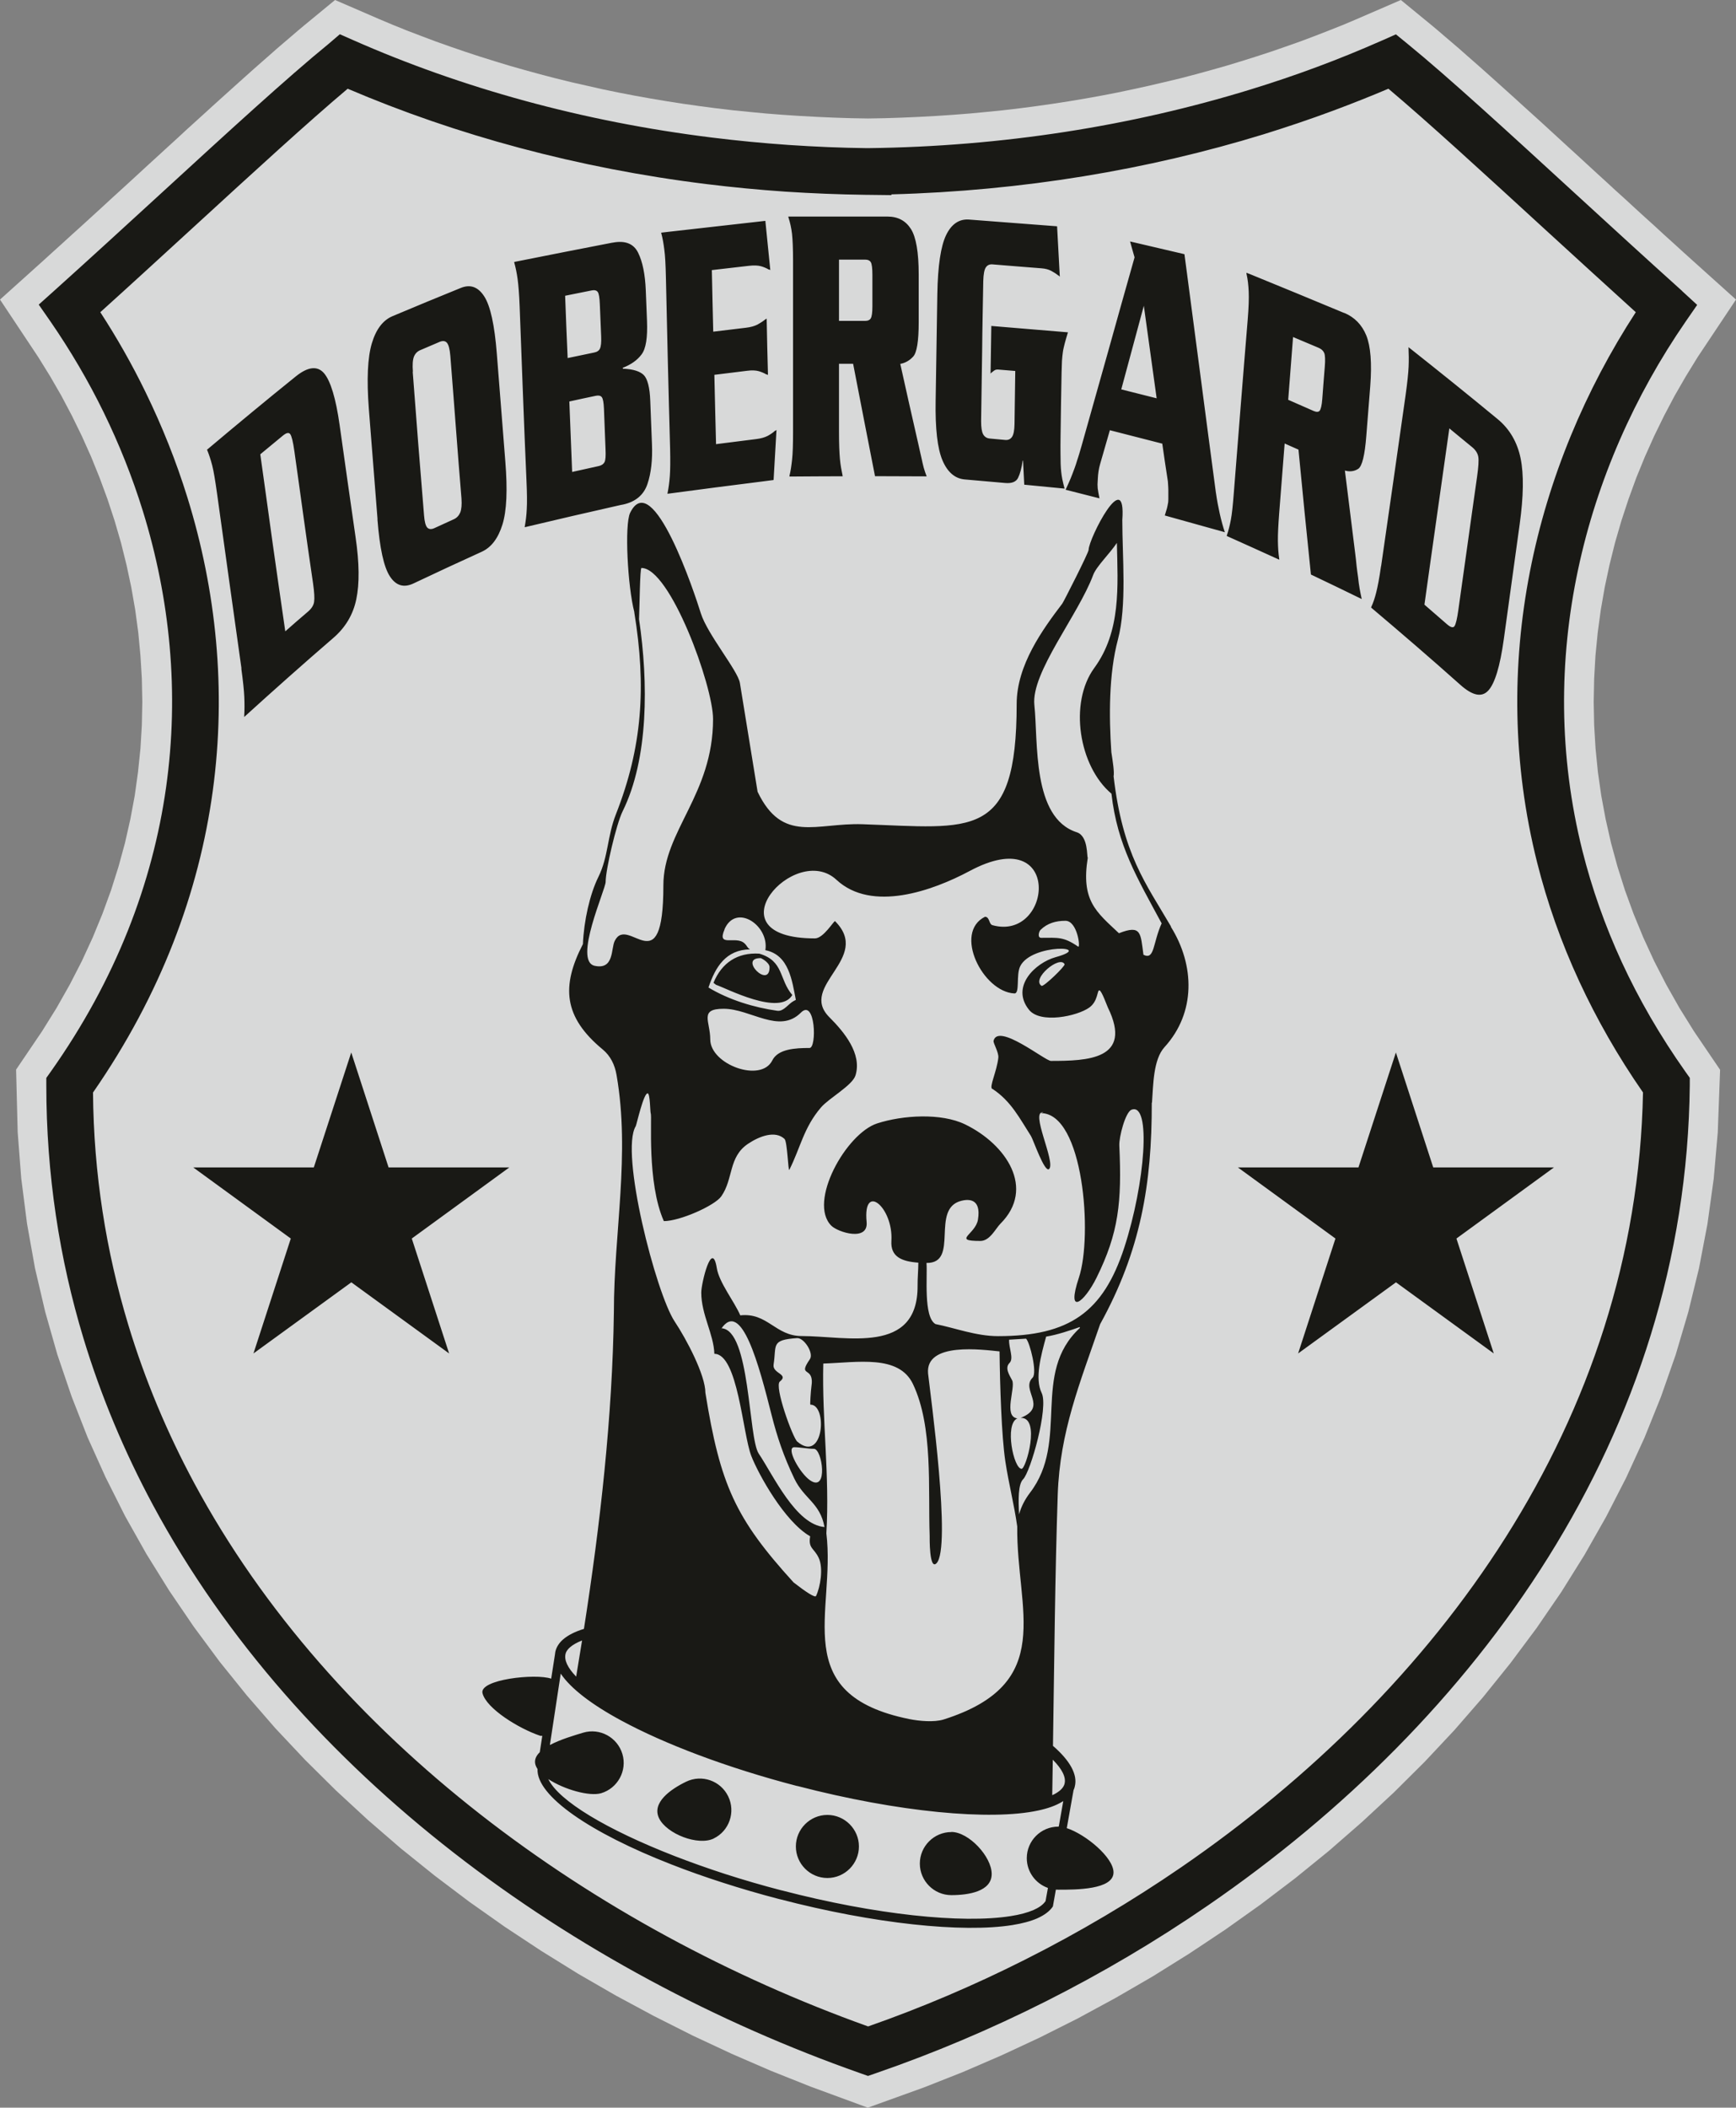 <?xml version="1.0" encoding="UTF-8"?> <svg xmlns="http://www.w3.org/2000/svg" id="Layer_2" viewBox="0 0 185.54 225.21"><rect x="0" y="0" width="185.54" height="225.21" fill="#808080" stroke="none"/><defs><style>.cls-1{fill:#d8d9d9;}.cls-1,.cls-2{fill-rule:evenodd;}.cls-1,.cls-2,.cls-3{stroke-width:0px;}.cls-2{fill:#191915;}.cls-3{fill:#fff;}</style></defs><g id="Layer_1-2"><polygon class="cls-1" points="181.05 110.2 179.5 107.71 178.08 105.2 176.79 102.69 175.63 100.17 174.59 97.64 173.67 95.12 172.87 92.59 172.18 90.06 171.61 87.54 171.14 85.02 170.78 82.5 170.53 79.99 170.38 77.49 170.33 75 170.38 72.52 170.52 70.05 170.76 67.6 171.09 65.16 171.51 62.75 172.02 60.36 172.61 57.99 173.29 55.65 174.05 53.34 174.88 51.06 175.8 48.81 176.79 46.6 177.85 44.43 178.98 42.29 180.18 40.21 181.44 38.16 185.54 32.01 180.88 27.82 179.86 26.9 178.84 25.97 177.81 25.04 176.79 24.1 175.76 23.17 174.73 22.23 173.7 21.28 172.67 20.35 171.65 19.41 170.63 18.48 169.62 17.55 168.62 16.63 167.62 15.72 166.64 14.82 165.66 13.92 164.7 13.04 163.75 12.18 162.81 11.33 161.89 10.49 160.99 9.68 160.1 8.88 159.23 8.1 158.38 7.34 157.55 6.61 156.74 5.9 155.96 5.21 155.19 4.55 154.45 3.92 153.74 3.31 153.05 2.73 149.72 0 145.03 2.03 143.54 2.66 142.03 3.26 140.51 3.85 138.97 4.43 137.41 4.98 135.85 5.52 134.26 6.04 132.67 6.54 131.06 7.03 129.43 7.49 127.79 7.94 126.15 8.37 124.48 8.77 122.81 9.16 121.12 9.53 119.42 9.89 117.71 10.22 115.99 10.53 114.26 10.82 112.51 11.09 110.76 11.34 109 11.57 107.22 11.78 105.44 11.96 103.64 12.13 101.84 12.27 100.03 12.39 98.21 12.49 96.38 12.57 94.55 12.63 92.76 12.66 90.99 12.63 89.15 12.57 87.33 12.49 85.51 12.39 83.69 12.27 81.89 12.13 80.1 11.96 78.31 11.78 76.54 11.57 74.78 11.34 73.02 11.09 71.28 10.82 69.55 10.53 67.82 10.22 66.11 9.89 64.41 9.54 62.73 9.16 61.05 8.78 59.39 8.37 57.74 7.94 56.1 7.49 54.48 7.03 52.87 6.54 51.27 6.04 49.69 5.52 48.12 4.98 46.57 4.43 45.03 3.85 43.51 3.27 42 2.66 40.5 2.03 35.81 0 32.49 2.73 31.8 3.31 31.09 3.92 30.35 4.55 29.58 5.21 28.8 5.9 27.99 6.61 27.16 7.34 26.31 8.1 25.44 8.88 24.55 9.68 23.65 10.49 22.72 11.33 21.79 12.18 20.84 13.04 19.87 13.92 18.9 14.82 17.91 15.72 16.92 16.63 15.91 17.55 14.9 18.48 13.89 19.41 12.86 20.35 11.84 21.28 10.81 22.23 9.78 23.17 8.75 24.11 7.72 25.04 6.7 25.97 5.67 26.9 4.66 27.82 0 32.01 4.09 38.16 5.36 40.21 6.56 42.29 7.69 44.43 8.75 46.6 9.74 48.81 10.65 51.06 11.49 53.34 12.25 55.65 12.93 57.99 13.52 60.36 14.03 62.75 14.45 65.16 14.78 67.6 15.01 70.05 15.16 72.52 15.21 75 15.16 77.49 15.01 79.99 14.75 82.5 14.4 85.02 13.93 87.54 13.36 90.06 12.67 92.59 11.87 95.12 10.95 97.64 9.91 100.17 8.75 102.69 7.46 105.2 6.04 107.71 4.49 110.2 1.72 114.29 1.89 120.98 2.27 125.91 2.89 130.76 3.74 135.51 4.83 140.17 6.13 144.74 7.65 149.21 9.36 153.58 11.28 157.84 13.37 162 15.65 166.05 18.1 169.99 20.71 173.82 23.47 177.55 26.38 181.16 29.42 184.66 32.6 188.04 35.9 191.31 39.31 194.46 42.83 197.5 46.46 200.42 50.17 203.22 53.97 205.9 57.85 208.46 61.8 210.91 65.82 213.23 69.89 215.42 74.02 217.5 78.19 219.45 82.39 221.27 86.63 222.96 92.75 225.21 98.77 223.04 102.92 221.4 107.04 219.62 111.14 217.71 115.2 215.67 119.22 213.49 123.19 211.19 127.1 208.75 130.95 206.19 134.72 203.51 138.42 200.7 142.03 197.77 145.54 194.71 148.96 191.54 152.26 188.26 155.45 184.86 158.51 181.34 161.44 177.7 164.23 173.96 166.87 170.11 169.35 166.14 171.66 162.07 173.8 157.9 175.76 153.62 177.52 149.25 179.09 144.77 180.44 140.2 181.58 135.54 182.49 130.78 183.16 125.94 183.59 121.02 183.84 114.31 181.05 110.2 181.05 110.2"></polygon><path class="cls-1" d="M178.1,115.96c-20.1-28.41-15.61-60.37,0-83.01-10.84-9.75-22.76-21.03-29.3-26.37-16.41,7.24-35.57,11.51-56.03,11.75h0c-20.46-.24-39.62-4.51-56.03-11.75-6.55,5.34-18.46,16.62-29.3,26.37,15.61,22.64,20.1,54.61,0,83.01,0,50.87,41.41,87.77,85.33,103.22,42.67-14.66,84.81-52.59,85.33-103.22h0Z"></path><path class="cls-2" d="M77.05,142.05l.07-.12c3.08.18,2.84,11.7,3.97,13.39,1.61,2.41,3.96,7.58,7.03,7.85-.47-2.59-2.17-2.99-3.22-5.17-1.15-2.4-1.84-4.46-2.43-6.79-1.33-5.27-3.23-12.51-5.42-9.18h0ZM88.43,193.93c1.85,0,3.37,1.52,3.37,3.37s-1.51,3.37-3.37,3.37-3.37-1.52-3.37-3.37,1.51-3.37,3.37-3.37h0ZM101.68,195.75c1.86,0,4.31,2.63,4.31,4.49s-2.45,2.26-4.31,2.26-3.37-1.52-3.37-3.37,1.51-3.37,3.37-3.37h0ZM113.11,195.17h.05l.48-2.72s-.1.06-.15.09c-.64.39-1.5.7-2.54.92-5.07,1.09-14.89.2-25.72-2.62h0s-.02,0-.04,0c-7.52-1.96-14.16-4.49-18.8-7-3.15-1.7-5.41-3.43-6.46-5.01l-1.16,7.63c1.15-.61,2.64-1.04,3.56-1.32,1.78-.53,3.66.5,4.19,2.28.53,1.78-.5,3.66-2.27,4.19-1.25.37-3.97-.4-5.65-1.51,1.12,2.33,6.25,5.4,13.49,8.22h0c1.7.66,3.53,1.31,5.44,1.93,1.93.62,3.94,1.21,5.99,1.74h.02c10.03,2.62,19.31,3.57,24.48,2.75.97-.15,1.79-.37,2.44-.65.59-.26,1.02-.57,1.26-.92h0s0,0,0,0h.02s.26-1.44.26-1.44c-1.31-.46-2.26-1.71-2.26-3.18,0-1.86,1.51-3.37,3.37-3.37h0ZM114.01,195.34c2.02.66,5,3.13,5,4.73,0,1.86-4.04,1.85-5.89,1.85-.09,0-.18,0-.27-.01l-.32,1.8h0c-.34.51-.91.93-1.67,1.27-.71.31-1.61.55-2.67.72-5.28.84-14.71-.12-24.86-2.77h-.02c-2.11-.55-4.13-1.14-6.05-1.76-1.93-.62-3.77-1.27-5.5-1.95h0c-8.68-3.38-14.44-7.32-14.31-10.19-.1-.15-.17-.3-.22-.45-.15-.5.05-.96.46-1.35l.27-1.76c-.08.02-.16.02-.23,0-2.27-.76-5.74-2.9-6.16-4.54-.38-1.48,5.67-2.14,7.34-1.56l.41-2.63c0-.07.02-.14.03-.21v-.03s0,0,0,0c0-.02.01-.05.02-.07h0s0,0,0,0h0c.06-.25.17-.48.31-.69.14-.21.31-.4.51-.57.52-.45,1.27-.83,2.22-1.12,1.74-11.14,3.05-22.69,3.2-33.85,0-8.48,1.76-16.85.29-25.31-.19-1.12-.65-2.06-1.48-2.75-4.21-3.48-4.44-6.76-2.12-11.26.11-2.5.73-5.31,1.66-7.19,1.07-2.18.93-4.3,1.87-6.69,2.82-7.17,3.26-13.62,1.96-21.58h.01c-.72-2.75-1.07-9.36-.45-10.63,2.42-4.92,6.92,8.69,7.55,10.73.7,2.25,3.97,6.14,4.18,7.46l1.89,11.62c2.67,5.57,6.28,3.3,11.21,3.47,11.72.4,16.48,1.78,16.48-12.85,0-4.16,2.79-7.98,4.88-10.73.13-.17,2.81-5.43,2.81-5.74,0-1.17,4.03-9.09,3.6-3.18,0,3.95.5,9.14-.47,12.77-.98,3.67-.96,8.24-.7,12.04.16,1.02.33,2.15.24,2.57.97,8.35,3.45,11.45,6.14,16.06l-.02.02c2.57,4.12,2.67,9.19-.68,12.86-1.21,1.33-1.2,4.04-1.34,5.98,0-.03,0-.05-.02-.07.02,8.76-1.2,15.86-5.52,23.69-2.17,6.31-4.3,11.49-4.53,18.19-.29,8.59-.37,17.79-.51,26.87,1.83,1.58,2.66,3.09,2.33,4.35h0s0,0,0,0h0s0,.01-.01.05h0c-.03.12-.07.23-.12.33l-.73,4.09h0ZM76.28,196.45c-1.67.81-5.02-.49-5.84-2.16-.81-1.67,1.22-3.1,2.89-3.91,1.67-.81,3.69-.11,4.5,1.57.81,1.67.11,3.7-1.56,4.5h0ZM112.51,188.02c1,1,1.44,1.88,1.27,2.56h0s0-.02,0,.02h0c-.1.37-.4.7-.86.98-.14.09-.29.17-.46.24.02-1.26.04-2.53.06-3.8h0ZM61.57,179.14c-.89-.92-1.3-1.75-1.12-2.44h0,0s0,0,0,0h0c.03-.12.08-.23.16-.34.08-.12.19-.24.32-.35.31-.27.74-.51,1.28-.72-.21,1.29-.42,2.58-.63,3.86h0ZM106.07,116.35c2,1.31,2.93,3.19,4.12,5.04.23.36,1.47,3.99,1.94,3.52.73-.73-2.12-6.29-.61-6.05l-.28.08c4.57,0,5.56,13.11,4.07,17.58-1.39,4.17.57,2.67,1.89,0,2.36-4.78,2.71-8.06,2.43-14.12-.04-.91.65-3.56,1.3-3.82,2.14-.84,1.46,7.88-.77,14.73-2.25,6.89-5.86,9.46-13.49,9.46-2.35,0-4.61-.88-6.69-1.29-1.31-.76-.84-5.18-.96-6.53,3.57.05.38-5.8,3.72-6.64.6-.15,2.18-.4,1.78,2.02-.26,1.58-2.8,2.27.26,2.27,1.02,0,1.63-1.33,2.14-1.84,3.78-3.78.62-8.49-3.78-10.62-2.54-1.23-6.64-.99-9.39-.1-3.33,1.08-7.42,8.41-4.9,10.93.71.71,3.98,1.73,3.77-.41-.41-4.29,2.87-1.56,2.65,2.04-.1,1.68,1.08,2.19,2.88,2.32,0,.74-.09,1.72-.08,2.45.05,7.43-7.6,5.39-12.39,5.39-2.82,0-3.64-2.53-6.56-2.21-.63-1.47-2.26-3.5-2.51-5.05-.51-3.14-1.66,1.62-1.66,2.61,0,2.36,1.33,4.44,1.4,6.55,2.52,0,3.02,8.54,3.95,10.92.76,1.95,3.55,7.01,6.29,8.58-.23,1.31.42,1.25.91,2.3.52,1.11.17,3.12-.28,4.07-.11.23-1.11-.44-2.4-1.44-6.24-6.85-7.84-10.43-9.43-20.27,0-1.89-2.02-5.72-3.28-7.61-2-3.01-5.88-18.09-4.16-20.88.08-.14.85-3.6,1.28-3.5.26.06.25,1.98.32,2.14.16.36-.44,7.36,1.4,11.51,1.72,0,5.45-1.66,6.14-2.65,1.32-1.89.74-4.2,2.87-5.62,1.23-.82,2.9-1.44,3.89-.51.3.29.39,3.53.51,3.3,1.19-2.35,1.53-4.5,3.38-6.66.87-1.02,3.38-2.36,3.7-3.45.69-2.3-1.19-4.59-2.8-6.2-3.37-3.37,4.59-6.27.61-10.26-.1-.1-1.23,1.84-2.15,1.84-11.39,0-2.12-10.38,2.3-6.26,3.78,3.51,10.3,1.16,14.23-.94,10.01-5.36,8.86,7.55,2.45,5.79-.41-.11-.29-.9-.81-.9-3.4,1.7-.23,8.02,3.14,8.19.62.03.16-1.97.63-2.91,1.23-2.46,8.09-2.16,3.8-.97-2.21.61-4.85,3.16-2.86,5.63,1.21,1.51,5.14.69,6.44-.24.95-.68.83-1.88,1.08-1.84.25.04.8,1.62.91,1.84,2.72,5.57-2.24,5.7-6.09,5.7-.62,0-5.65-4.1-6.13-2.15-.06.24.57,1.23.51,1.81-.17,1.49-.99,3.11-.66,3.33h0ZM115.42,141.89c-5.28,4.88-1.06,12.04-5.34,17.62-.52.68-.94,1.47-1.16,2.3-.09-1.54-.11-3.21.43-3.75.8-.8,2.74-7.68,1.98-9.22-.75-1.54-.08-4,.48-6.02,1.16-.18,2.68-.7,3.59-1.02l.02.1h0ZM108.72,163.12c-.1,8.95,4.25,16.76-7.86,20.61-1.02.32-2.62.17-3.67-.04-13.01-2.63-7.85-11.46-8.87-19.85.37-6.17-.48-12.04-.33-18.14,3.68-.12,8.07-.97,9.58,2.18,2.18,4.56,1.61,11.17,1.79,16.21,0,.22-.05,3.73.73,2.95,1.62-1.62-.64-17.91-.9-20.28-.3-3.41,5.87-2.53,7.64-2.36.04,3.54.21,9.06.62,11.76.35,2.32.94,4.6,1.27,6.95h0ZM109.67,143.05c.39.37,1.22,3.63.69,4.16-1.31,1.31,1.7,3.12-1.27,4.29,2.16-.05.56,5.45.1,5.45-.86,0-1.85-4.78-.46-5.39-1.54-.2-.15-3.32-.56-4.08-.32-.6-.8-1.32-.27-1.85.48-.48-.1-1.62-.05-2.48l1.81-.11h0ZM84.87,154.64c.64,0,1.43.17,2.12.17.89,0,1.56,4.67-.39,3.38-1.1-.73-2.63-3.49-1.73-3.55h0ZM82.68,145.81c-.15.97,1.68,1.01.67,1.81-.63.5,1.38,6.02,1.86,6.42,2.83,2.39,3.27-3.98,1.4-3.95-.05,0,.05-1.49.11-1.91.37-2.33-1.57-.9-.16-2.95.44-.64-.63-2.3-1.37-2.25-2.84.19-2.18.76-2.51,2.82h0ZM124.16,98.65c-.97,2.14-.74,3.97-1.95,3.37-.32-2.28-.19-3.26-2.62-2.3-2.43-2.29-4.07-3.47-3.33-8.08-.12,0,.09-2.3-1.18-2.71-4.8-1.55-4.11-9.65-4.53-13.6-.36-3.47,4.68-9.58,6.29-13.9.34-.91,1.75-2.25,2.53-3.42.1,4.63.46,9.44-2.42,13.37-2.72,3.73-1.65,10.49,1.84,13.43.62,5.52,2.77,9.03,5.35,13.83h0ZM68.3,66.15c.06-1.28.09-5.46.26-5.46,3.06,0,7.65,12.57,7.65,16.14,0,8.07-5.31,11.95-5.31,17.78,0,10.73-3.78,3.06-5.2,5.93-.41.82-.05,3.11-2.14,2.66-2.32-.5,1.17-8.16,1.17-8.97,0-1.3,1.14-6.17,1.81-7.53,2.79-5.64,2.76-13.77,1.76-20.54h0ZM111.29,100.21c1.76,0,2.36-.15,3.94.94.27.19-.07-2.76-1.36-2.76-1,0-1.92.24-2.67.98-.14.14-.37.84.09.84h0ZM81.26,102.38c-2.35,0,.99,3.34.99.97,0-.54-1.05-1.07-.99-.97h0ZM77.34,107.79c2.89,0,5.94,2.74,8.26.41,1.55-1.55,1.72,3.78.92,3.78-1.53,0-3.37.1-3.98,1.33-1.21,2.43-6.63.43-6.63-2.25,0-1.94-1.22-3.27,1.43-3.27h0ZM77.44,99.31c-.86,1.98,1.21.62,2.13,1.49.33.32.29.48.59.64-2.59.05-3.7,1.88-4.44,4.08,2.2,1.32,4.84,2.13,7.39,2.49.67.06,1.17-.77,1.72-1.05h0s.23-.12.23-.12c-.41-2.05-.73-4.81-3.26-5.31.43-2.64-3.14-5.06-4.37-2.23h0ZM81.15,101.9c2.65.78,2.09,2.74,3.53,4.42-1.34,2.29-7.02-.71-8.15-1.09,0-.01-.28-.2-.27-.22.88-2.14,2.56-3.25,4.89-3.11h0ZM111.32,105.34c.21.14,2.55-2.11,2.46-2.31-.5-1-3.6,1.57-2.46,2.31h0ZM132.29,124.74h12.9l4-12.28,3.99,12.28h12.91l-10.43,7.6,3.99,12.28-10.45-7.6-10.46,7.6,3.99-12.28-10.43-7.6h0ZM20.63,124.74h12.91l4-12.28,3.99,12.28h12.91l-10.43,7.6,3.99,12.28-10.45-7.6-10.46,7.6,3.99-12.28-10.43-7.6h0ZM25.81,71.44c-.43-3.1-.87-6.22-1.31-9.34-.44-3.13-.87-6.27-1.31-9.42-.19-1.35-.35-2.33-.51-2.95-.16-.62-.34-1.15-.52-1.6-.01-.03-.02-.05-.03-.06,0,0,0-.02,0-.02,3.17-2.67,6.33-5.29,9.51-7.85,1.29-1.03,2.3-1.13,3-.31.69.82,1.26,2.68,1.66,5.54.57,4,1.12,7.98,1.7,11.95.41,2.78.43,4.99.08,6.65-.34,1.65-1.17,3.03-2.46,4.14-3.19,2.75-6.36,5.57-9.53,8.45,0,0,.01,0,.01-.03v-.08c.04-.64.04-1.31.01-2.03-.03-.72-.14-1.74-.32-3.06h0ZM27.82,48.55c.44,3.17.89,6.34,1.32,9.5.44,3.14.9,6.29,1.35,9.41.8-.71,1.6-1.4,2.42-2.1.38-.32.61-.68.66-1.05.06-.38.02-1.03-.11-1.96-.34-2.35-.69-4.7-1.01-7.05-.32-2.36-.66-4.73-.99-7.1-.14-1-.29-1.6-.44-1.81-.15-.2-.4-.16-.79.16-.82.67-1.62,1.33-2.42,2h0ZM40.35,55.48c-.31-3.93-.62-7.87-.93-11.81-.24-3.14-.13-5.47.32-6.98.45-1.51,1.19-2.48,2.22-2.91,2.42-1.02,4.84-2.02,7.28-3.01,1.03-.42,1.86-.12,2.52.91.65,1.01,1.1,3.05,1.34,6.12.3,3.85.61,7.69.91,11.54.24,2.99.15,5.23-.31,6.71-.46,1.48-1.2,2.45-2.22,2.91-2.44,1.11-4.86,2.23-7.28,3.38-1.03.49-1.87.25-2.52-.74-.66-1-1.1-3.03-1.34-6.1h0ZM44.11,39.72c.2,2.56.39,5.13.59,7.68.2,2.55.42,5.11.62,7.66.05.68.17,1.12.34,1.31.18.19.43.21.75.07.69-.32,1.39-.63,2.1-.96.31-.14.54-.39.68-.72.13-.33.18-.84.13-1.51-.21-2.53-.41-5.07-.6-7.6-.2-2.54-.38-5.08-.59-7.63-.06-.73-.19-1.2-.37-1.4-.17-.19-.42-.23-.75-.1-.7.3-1.39.6-2.08.89-.32.13-.55.36-.69.7-.13.33-.17.87-.11,1.62h0ZM56.27,51.39c-.13-3.1-.27-6.2-.38-9.3-.11-3.1-.23-6.21-.35-9.32-.05-1.32-.13-2.31-.22-2.96-.09-.65-.21-1.23-.35-1.73,0-.03,0-.05-.01-.07,0,0,0-.02,0-.02.08-.02.17-.03.25-.05,3.41-.68,6.81-1.35,10.23-2.01,0,0,.01,0,.03,0,1.34-.26,2.25.1,2.73,1.07.48.97.75,2.31.82,4.03.04,1.09.08,2.17.13,3.26.07,1.77-.11,2.96-.58,3.58-.46.62-1.13,1.09-2.01,1.43v.08s.02,0,.04.02c.03.01.06,0,.07,0,1.03.05,1.74.28,2.14.68.39.4.64,1.32.69,2.77.06,1.54.12,3.07.18,4.6.07,1.68-.09,3.11-.48,4.26-.39,1.17-1.27,1.91-2.6,2.2-.1.02-.18.03-.27.05-3.42.77-6.83,1.56-10.23,2.37h-.03s0,0,.01-.02c0-.02.01-.04.01-.07.1-.56.18-1.17.21-1.85.04-.68.03-1.68-.03-2.99h0ZM60.85,42.9c.1,2.51.2,5.02.3,7.53.94-.21,1.89-.42,2.84-.63.31-.07.51-.21.62-.42.11-.21.14-.66.11-1.33-.06-1.45-.11-2.9-.17-4.36-.03-.67-.1-1.08-.23-1.25-.12-.16-.34-.21-.63-.15-.96.2-1.9.4-2.84.61h0ZM60.4,31.6c.08,2.22.17,4.44.27,6.66.94-.2,1.89-.39,2.83-.59.31-.06.52-.2.62-.42.11-.22.16-.66.13-1.32-.05-1.13-.1-2.27-.14-3.4-.03-.73-.1-1.17-.23-1.34-.12-.16-.34-.22-.63-.16-.96.19-1.9.38-2.84.57h0ZM76.52,47.46c1.42-.18,2.84-.36,4.28-.54.51-.06.93-.18,1.24-.34.31-.17.58-.35.79-.55.03,0,.06-.02.08-.03.03-.02.06-.04.08-.07-.11,1.79-.21,3.57-.31,5.36-.37.05-.72.09-1.07.14-3.42.43-6.84.87-10.26,1.33h-.01s0,0,0-.02c0-.02.01-.03.01-.07.11-.54.19-1.13.24-1.8.05-.66.06-1.64.03-2.94-.08-3.05-.17-6.12-.24-9.17-.07-3.05-.14-6.11-.21-9.17-.03-1.31-.08-2.28-.17-2.92-.08-.64-.18-1.22-.32-1.73,0-.03,0-.04-.01-.06,0-.01,0-.02,0-.02.28-.03.56-.07.86-.1,3.42-.39,6.84-.78,10.26-1.16h.01c.17,1.75.35,3.51.53,5.27-.03-.03-.05-.05-.08-.06-.03-.01-.06-.01-.07,0-.25-.15-.53-.27-.84-.36-.32-.09-.75-.11-1.28-.05-1.34.16-2.66.31-3.98.46.04,2.2.1,4.39.15,6.58,1.15-.14,2.32-.28,3.49-.42.52-.06.93-.18,1.24-.34.31-.17.59-.35.83-.55.03,0,.04-.01.07-.03.03-.02.06-.04.08-.08.04,2.02.08,4.03.14,6.05-.03-.02-.06-.04-.08-.05-.01,0-.04-.02-.07,0-.25-.15-.53-.27-.84-.36-.32-.09-.73-.11-1.25-.04-1.17.14-2.34.29-3.49.43.06,2.49.11,4.97.18,7.45h0ZM91.18,38.87c-.51,0-1.01,0-1.51,0v7.26c0,1.3.04,2.27.1,2.92.06.64.17,1.23.28,1.75,0,.03,0,.05.01.07,0,.02.01.02.01.02-1.9,0-3.8.02-5.7.03,0,0,0,0,.01-.02,0-.01,0-.03,0-.07.13-.52.21-1.11.28-1.75.07-.64.1-1.62.1-2.92v-18.25c0-1.3-.04-2.27-.11-2.92-.08-.66-.21-1.23-.38-1.75,0-.03-.01-.05-.01-.07s-.01-.03-.01-.03h10.6c1.13,0,1.95.45,2.51,1.33.55.87.83,2.5.83,4.86v5.1c0,2.02-.2,3.25-.59,3.67-.39.43-.86.69-1.38.78.58,2.6,1.15,5.19,1.75,7.78.09.41.19.8.27,1.19.08.39.17.74.24,1.06.09.4.16.77.25,1.08.09.32.2.62.31.91-1.84-.01-3.69-.01-5.52-.02-.79-4-1.56-8-2.34-12.01h0ZM89.67,27.72v6.57c.91,0,1.84,0,2.77,0,.31,0,.52-.09.63-.28.11-.19.17-.61.17-1.27v-3.37c0-.72-.06-1.17-.17-1.35-.11-.19-.32-.28-.63-.28h-2.77ZM105.96,34.83c2.72.23,5.45.46,8.18.68-.14.45-.25.84-.34,1.17-.08.33-.16.63-.2.92-.04.31-.08.63-.1.97-.01.33-.03.75-.04,1.23-.04,2.3-.09,4.58-.11,6.88-.02,1.31,0,2.27.01,2.87.02.61.08,1.16.18,1.67.03.15.08.31.11.48.04.16.08.33.13.51-1.44-.14-2.87-.28-4.31-.42-.04-.86-.08-1.72-.13-2.57h-.04c-.11.8-.28,1.41-.49,1.84-.21.43-.68.61-1.37.55-1.45-.13-2.9-.26-4.33-.38-1.04-.09-1.84-.77-2.38-2.04-.54-1.27-.78-3.39-.73-6.36.06-3.8.12-7.6.18-11.4.05-3.02.37-5.13.94-6.31.57-1.18,1.39-1.73,2.43-1.66,3.14.24,6.28.48,9.43.72.1,1.8.2,3.59.29,5.38-.03-.03-.06-.06-.1-.09-.03-.03-.05-.05-.08-.05-.24-.19-.49-.35-.76-.49-.27-.14-.61-.23-1.01-.26-1.74-.13-3.49-.28-5.23-.42-.32-.03-.57.08-.73.33-.16.24-.25.73-.27,1.45-.04,2.5-.1,5-.12,7.5-.03,2.49-.08,4.99-.11,7.48,0,.66.07,1.13.22,1.4.16.28.39.42.72.45.54.05,1.08.1,1.63.15.32.03.56-.08.73-.32.17-.25.26-.71.27-1.37.03-1.89.06-3.79.08-5.68-.61-.05-1.21-.1-1.81-.15-.17-.01-.3.01-.42.09-.12.08-.23.17-.34.27,0,0-.01,0-.03.02-.01.02-.03.03-.04.06.03-1.7.06-3.4.08-5.11h0ZM124.24,47.41c-1.87-.48-3.74-.96-5.62-1.44-.35,1.2-.7,2.41-1.04,3.61-.07.25-.13.5-.17.77s-.07.55-.08.84c-.01.23-.02.42-.03.56,0,.15.02.3.02.44.03.12.04.27.07.44.03.16.07.37.12.62-1.21-.31-2.42-.61-3.62-.92.22-.47.4-.89.55-1.24.15-.37.28-.72.41-1.07.05-.13.09-.27.14-.4.05-.14.09-.29.14-.45.07-.22.15-.44.22-.69.08-.25.15-.52.24-.82.94-3.34,1.89-6.7,2.83-10.05.94-3.36,1.88-6.74,2.84-10.11-.17-.57-.32-1.13-.48-1.7,1.93.45,3.87.91,5.81,1.36.08.63.17,1.26.25,1.88.51,3.92,1.04,7.84,1.55,11.77.51,3.94,1.04,7.88,1.56,11.82,0,.02,0,.03.01.05.11.77.25,1.52.41,2.23.16.71.34,1.37.54,1.96-2.14-.6-4.28-1.2-6.42-1.79.1-.32.18-.58.23-.76.05-.17.07-.34.1-.48.02-.09.04-.17.04-.26,0-.09,0-.17.01-.26,0-.15,0-.3,0-.46v-.51c0-.21-.02-.41-.03-.61,0-.2-.03-.38-.06-.57-.2-1.26-.38-2.52-.56-3.78h0ZM119.85,41.61c1.25.32,2.51.63,3.77.95-.46-3.3-.92-6.6-1.37-9.89-.8,2.99-1.61,5.97-2.41,8.93h0ZM138.79,48.05c-.51-.22-1-.44-1.49-.66-.2,2.47-.38,4.94-.58,7.4-.1,1.32-.15,2.32-.14,3.01.01.69.05,1.33.14,1.91,0,.03,0,.05,0,.07,0,.02.01.03.01.03-1.87-.85-3.74-1.7-5.62-2.54,0,0,0,0,.01-.02,0,0,.01-.03.01-.06.16-.47.3-1.01.42-1.64.12-.62.22-1.59.32-2.9.24-3.07.49-6.14.73-9.22.24-3.08.5-6.16.75-9.25.11-1.31.14-2.32.11-3.01-.03-.69-.1-1.33-.24-1.93.01-.03,0-.05,0-.07,0-.02-.01-.03-.01-.03.1.04.2.09.31.12,3.36,1.37,6.73,2.76,10.11,4.17,0,0,.01,0,.03,0,1.11.46,1.9,1.27,2.37,2.42.46,1.15.61,2.95.42,5.41-.13,1.77-.29,3.53-.42,5.3-.16,2.09-.45,3.27-.87,3.54-.42.27-.9.33-1.42.18.37,2.95.73,5.89,1.1,8.84.06.46.11.91.15,1.35.05.45.11.84.16,1.21.05.46.1.87.17,1.24.07.38.14.74.22,1.09-1.81-.89-3.63-1.76-5.43-2.62-.22-2.23-.46-4.46-.68-6.68-.21-2.22-.44-4.44-.65-6.66h0ZM138.2,36c-.18,2.24-.35,4.48-.52,6.72.9.39,1.8.79,2.71,1.19.31.13.52.13.65-.02.12-.14.23-.56.28-1.23.09-1.16.17-2.31.27-3.47.06-.74.04-1.23-.06-1.47-.1-.24-.3-.43-.61-.56-.92-.38-1.83-.77-2.73-1.15h0ZM147.61,60.5c.43-3.03.87-6.07,1.31-9.11.44-3.05.87-6.11,1.31-9.19.18-1.31.29-2.32.32-3.03.03-.7.02-1.36-.01-1.98,0-.03,0-.05,0-.07,0-.02-.01-.03-.01-.03,3.17,2.51,6.35,5.06,9.53,7.69,1.3,1.07,2.11,2.49,2.46,4.2.35,1.72.31,4.06-.1,7.03-.57,4.12-1.13,8.23-1.7,12.31-.4,2.87-.95,4.7-1.65,5.46-.7.77-1.69.56-3-.61-3.17-2.83-6.36-5.57-9.53-8.25,0,0,0-.01.01-.02.01,0,.01-.02.01-.05.2-.43.37-.92.52-1.52.15-.59.34-1.54.52-2.83h0ZM154.9,45.78c-.45,3.16-.9,6.31-1.34,9.45-.44,3.13-.89,6.27-1.32,9.38.8.7,1.61,1.39,2.42,2.1.38.33.65.4.79.2.14-.2.28-.77.41-1.7.32-2.37.68-4.75,1-7.12.32-2.38.68-4.78,1.01-7.18.14-1,.19-1.7.13-2.08-.06-.38-.28-.74-.66-1.05-.81-.67-1.63-1.33-2.43-2h0ZM175.6,116.73c-2.7-3.89-4.95-7.85-6.8-11.84-1.96-4.23-3.45-8.49-4.52-12.75-5.3-21.12-.24-42.2,10.55-58.78-3.22-2.92-6.61-6.02-9.89-9.02-6.4-5.87-12.39-11.36-16.55-14.86-1.89.8-3.85,1.58-5.89,2.34-2.47.92-4.97,1.76-7.48,2.54-12.31,3.78-25.71,6.03-39.75,6.41v.08l-2.53-.03h-.14c-2.97-.04-5.86-.16-8.64-.34-2.89-.2-5.72-.47-8.46-.81-13.76-1.7-26.71-5.22-38.34-10.19-4.16,3.5-10.15,8.99-16.55,14.86-3.28,3-6.66,6.11-9.89,9.02,1.77,2.72,3.39,5.57,4.83,8.53,1.77,3.63,3.28,7.4,4.48,11.27,6.14,19.8,4.45,42.6-10.09,63.58.07,8.69,1.4,16.98,3.77,24.82,1.79,5.92,4.17,11.56,7.04,16.9,14.78,27.47,42.77,47.59,72.03,58.07,5.66-1.98,11.29-4.37,16.78-7.14,5.74-2.89,11.36-6.21,16.73-9.9,27.33-18.79,48.64-47.64,49.31-82.76h0ZM173.33,102.8c1.82,3.94,4.08,7.86,6.8,11.71h0s.47.66.47.66v.81c-.39,37.32-22.75,67.86-51.48,87.61-5.58,3.84-11.39,7.26-17.32,10.25-5.96,3-12.02,5.56-18.08,7.65l-.14.05-.81.28-.82-.29c-30.62-10.77-60.06-31.82-75.6-60.71-3.04-5.66-5.55-11.61-7.43-17.82-2.57-8.49-3.97-17.52-3.97-27.04h0v-.78l.47-.66c13.96-19.74,15.63-41.25,9.85-59.91-1.13-3.65-2.54-7.17-4.19-10.55-1.65-3.38-3.56-6.62-5.68-9.7h0s-1.26-1.81-1.26-1.81l1.64-1.47c3.87-3.48,7.73-7.02,11.45-10.43,7.02-6.44,13.54-12.42,17.9-15.97h0s0,0,0,0l1.19-1.02,1.43.63c11.56,5.1,24.52,8.7,38.35,10.41,2.74.34,5.47.6,8.19.79,2.83.19,5.62.31,8.37.34h.1c14.43-.17,28.21-2.38,40.8-6.24,2.48-.76,4.88-1.57,7.21-2.44,2.29-.85,4.6-1.79,6.91-2.81l.12-.05,1.39-.62,1.19.97c4.36,3.55,10.91,9.56,17.95,16.02,3.72,3.41,7.57,6.94,11.45,10.43v.02s.01,0,.01,0l1.6,1.47-1.23,1.78c-10.86,15.75-16.15,36.16-11.03,56.57,1,3.97,2.39,7.94,4.2,11.87h0Z"></path><path class="cls-3" d="M85.52,189.75h0s.01,0,0,0h0Z"></path><path class="cls-3" d="M85.24,190.84s.03,0,0,0h0Z"></path></g></svg> 